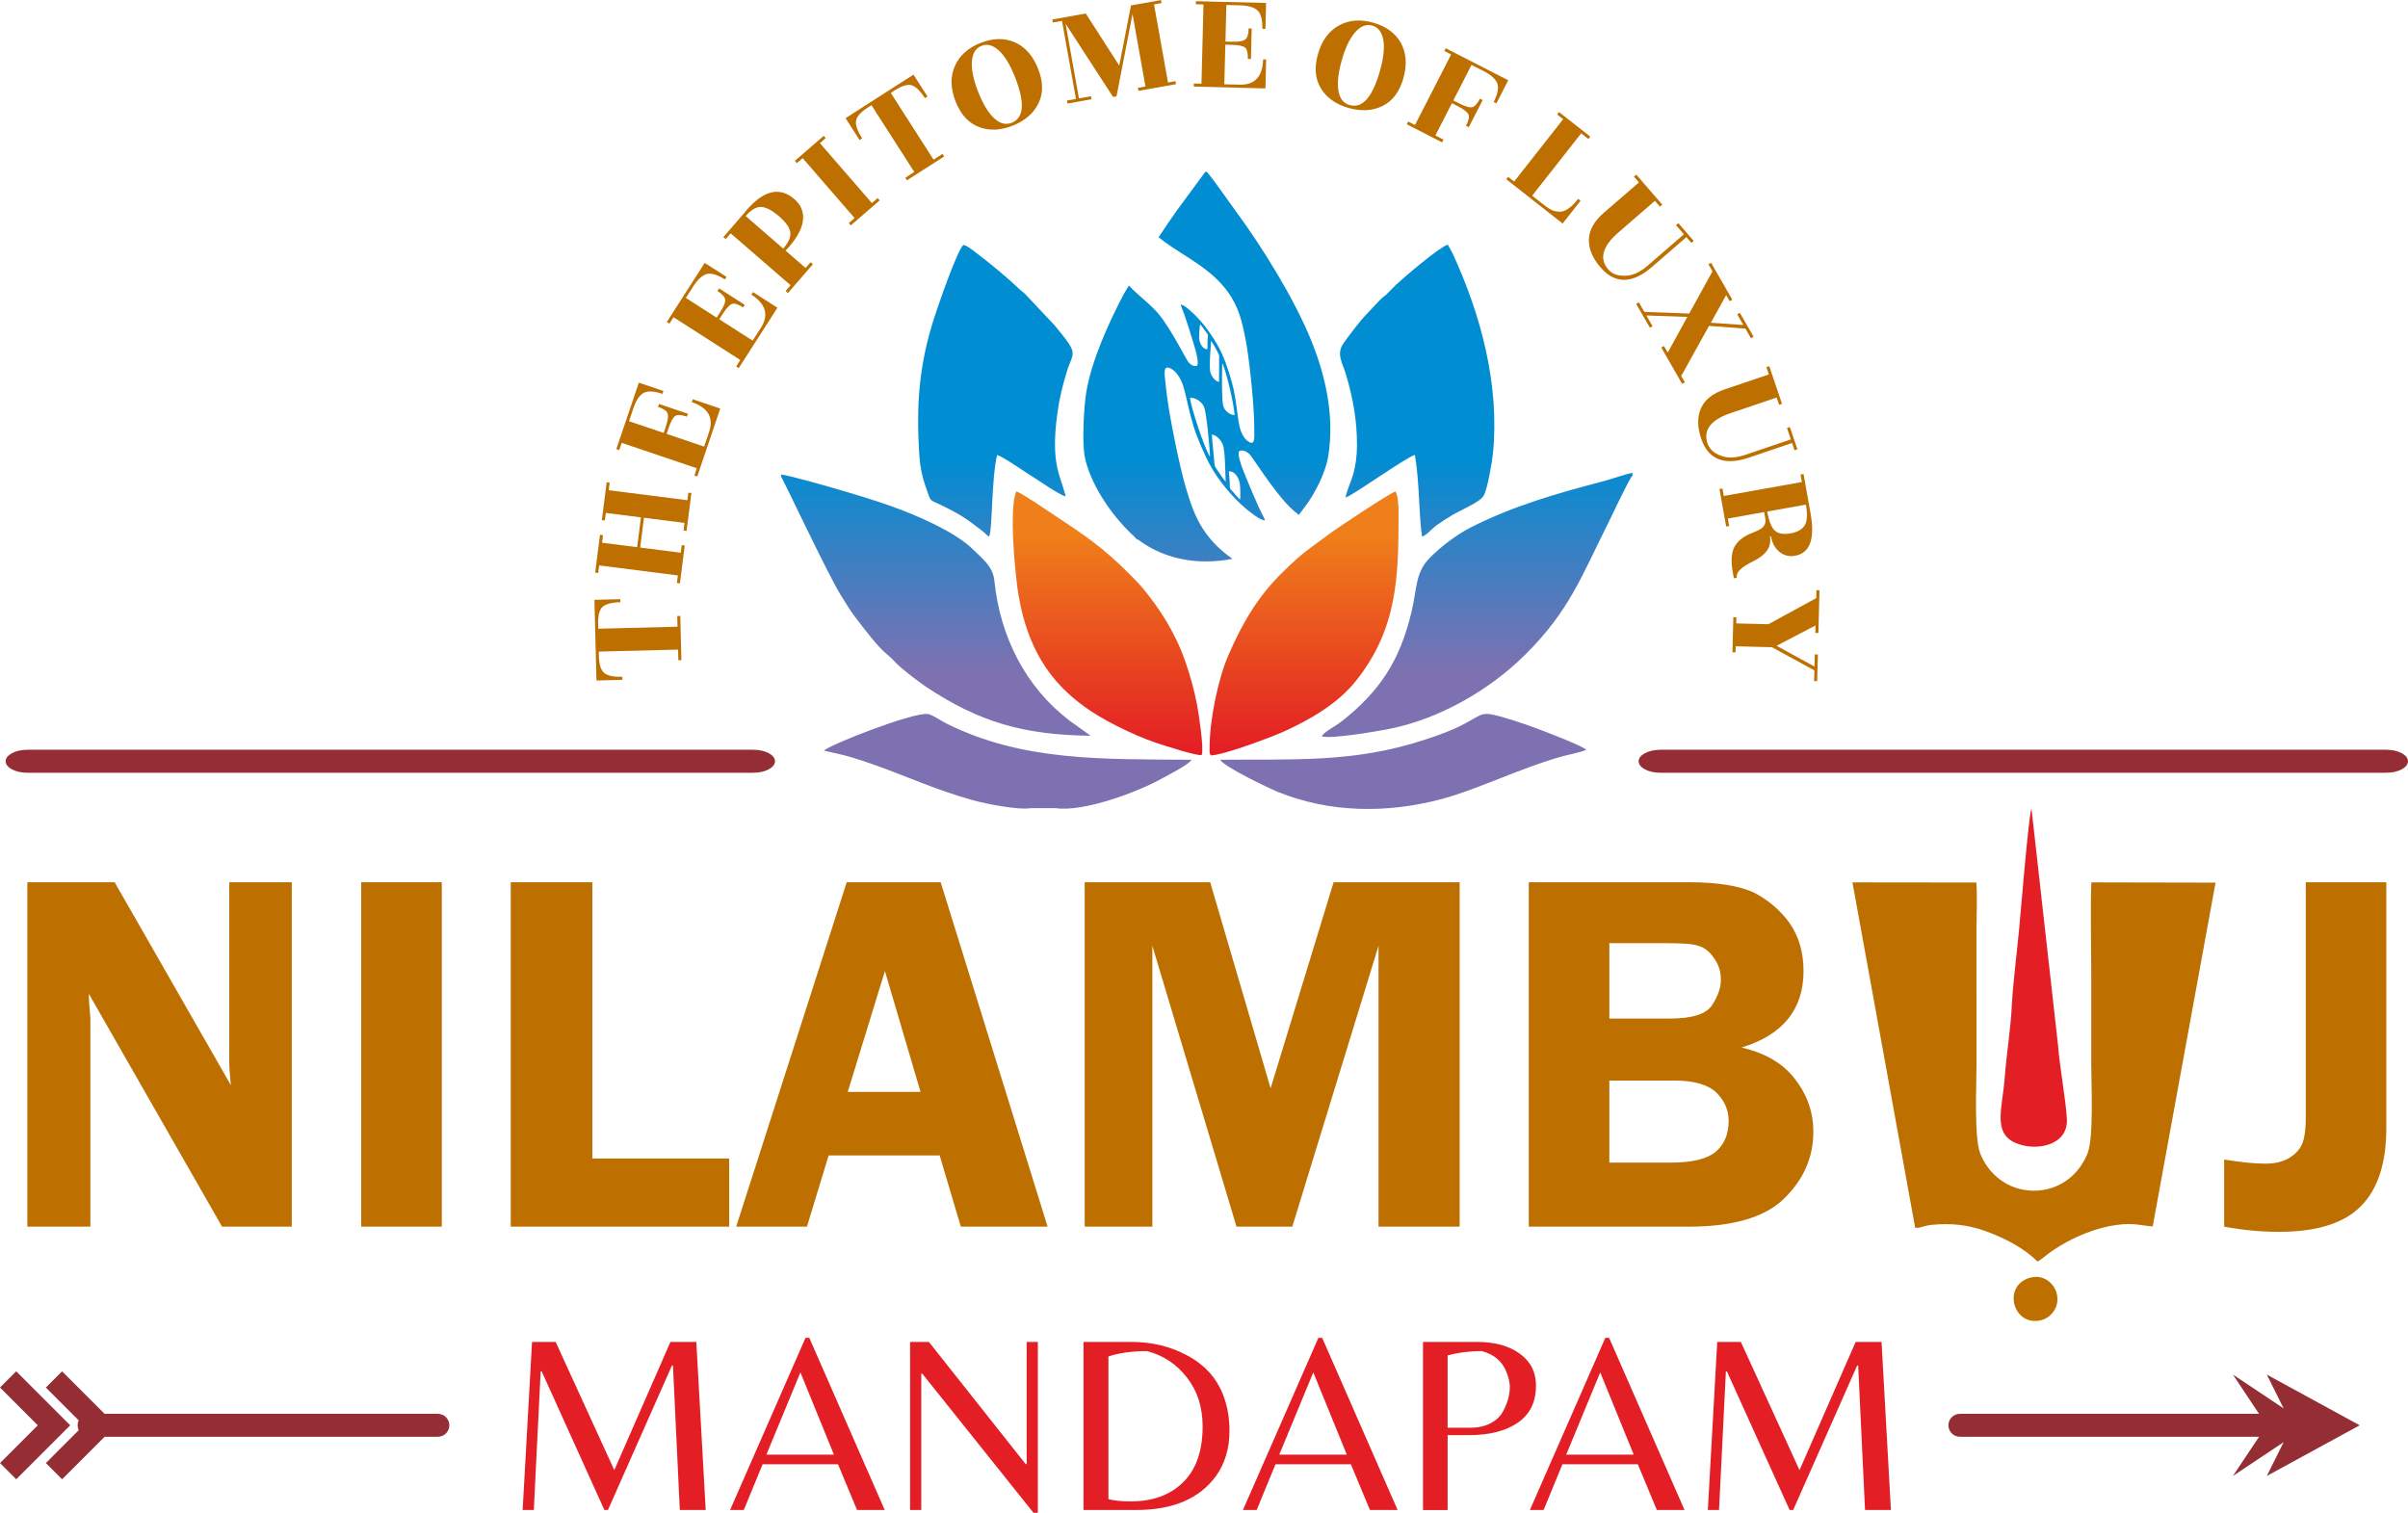 <?xml version="1.0" encoding="UTF-8"?>
<!DOCTYPE svg PUBLIC "-//W3C//DTD SVG 1.1//EN" "http://www.w3.org/Graphics/SVG/1.1/DTD/svg11.dtd">
<!-- Creator: CorelDRAW 2021 (64-Bit) -->
<svg xmlns="http://www.w3.org/2000/svg" xml:space="preserve" width="1.009in" height="0.634in" version="1.1" style="shape-rendering:geometricPrecision; text-rendering:geometricPrecision; image-rendering:optimizeQuality; fill-rule:evenodd; clip-rule:evenodd"
viewBox="0 0 1018.26 639.75"
 xmlns:xlink="http://www.w3.org/1999/xlink"
 xmlns:xodm="http://www.corel.com/coreldraw/odm/2003">
 <defs>
  <style type="text/css">
   <![CDATA[
    .fil4 {fill:#E31E24}
    .fil3 {fill:#BD6F00}
    .fil0 {fill:#E31E24;fill-rule:nonzero}
    .fil6 {fill:#952E34;fill-rule:nonzero}
    .fil5 {fill:#BD6F00;fill-rule:nonzero}
    .fil2 {fill:url(#id0)}
    .fil1 {fill:url(#id1)}
   ]]>
  </style>
  <linearGradient id="id0" gradientUnits="userSpaceOnUse" x1="509.25" y1="317.69" x2="509.27" y2="225.84">
   <stop offset="0" style="stop-opacity:1; stop-color:#E31E24"/>
   <stop offset="1" style="stop-opacity:1; stop-color:#EF7F1A"/>
  </linearGradient>
  <linearGradient id="id1" gradientUnits="userSpaceOnUse" x1="622.2" y1="193.98" x2="622.21" y2="283.63">
   <stop offset="0" style="stop-opacity:1; stop-color:#008DD2"/>
   <stop offset="1" style="stop-opacity:1; stop-color:#7E71B1"/>
  </linearGradient>
 </defs>
 <g id="Layer_x0020_1">
  <g id="_2246617458096">
   <path class="fil0" d="M259.77 621.71l23.73 -54.22 10.95 0 3.97 71.08 -10.95 0 -2.9 -61.09 -0.43 0 -27.06 61.09 -1.5 0 -26.52 -58.63 -0.43 0 -2.9 58.63 -4.72 0 3.97 -71.08 9.99 0 24.8 54.22zm48.96 16.86l31.89 -72.8 1.61 0 31.89 72.8 -11.7 0 -8.05 -19.33 -31.89 0 -7.95 19.33 -5.8 0zm15.35 -23.41l28.56 0 -14.17 -34.79 -14.39 34.79zm114.78 24.59l-1.83 0 -47.03 -58.84 -0.43 0 0 57.66 -4.72 0 0 -71.08 7.95 0 40.91 51.65 0.43 0 0 -51.65 4.73 0 0 72.26zm19.32 -1.18l0 -71.08 20.29 0c8.48,0 16.11,1.83 22.87,5.37 3.65,1.82 6.87,4.19 9.55,6.98 2.69,2.79 4.94,6.34 6.55,10.63 1.61,4.4 2.47,9.23 2.47,14.49 0,7.62 -1.93,13.96 -5.69,19.22 -6.98,9.56 -18.14,14.39 -33.71,14.39l-22.34 0zm20.19 -3.65c9.13,0 16.43,-2.69 21.91,-8.05 5.47,-5.37 8.27,-13.21 8.27,-23.62 0,-8.05 -2.15,-14.92 -6.55,-20.61 -4.4,-5.69 -9.98,-9.45 -16.96,-11.27 -6.23,0 -11.7,0.75 -16.32,2.26l0 60.34c2.25,0.64 5.47,0.97 9.66,0.97zm47.24 3.65l31.89 -72.8 1.61 0 31.89 72.8 -11.7 0 -8.05 -19.33 -31.89 0 -7.95 19.33 -5.8 0zm15.35 -23.41l28.56 0 -14.17 -34.79 -14.39 34.79zm108.55 -29.2c0,6.87 -2.47,12.03 -7.51,15.57 -5.05,3.54 -11.92,5.37 -20.61,5.37l-9.24 0 0 31.68 -10.41 0 0 -71.08 23.08 0c7.19,0 13.21,1.61 17.83,4.94 4.62,3.33 6.87,7.83 6.87,13.53zm-37.36 17.82l9.56 0c3.33,0 6.23,-0.64 8.7,-1.93 2.36,-1.29 4.08,-2.9 5.15,-4.94 1.93,-3.54 2.9,-7.09 2.9,-10.42 0,-1.61 -0.43,-3.65 -1.29,-5.9 -1.72,-4.73 -5.26,-7.84 -10.63,-9.24 -5.15,0 -9.99,0.65 -14.39,1.83l0 30.6z"/>
   <path class="fil0" d="M646.94 638.57l31.89 -72.8 1.61 0 31.89 72.8 -11.7 0 -8.05 -19.33 -31.89 0 -7.95 19.33 -5.8 0zm15.35 -23.41l28.56 0 -14.17 -34.79 -14.39 34.79zm98.67 6.55l23.73 -54.22 10.95 0 3.97 71.08 -10.95 0 -2.9 -61.09 -0.43 0 -27.06 61.09 -1.5 0 -26.52 -58.63 -0.43 0 -2.9 58.63 -4.73 0 3.97 -71.08 9.99 0 24.8 54.22z"/>
   <path class="fil1" d="M690.33 201.06l0 -1.09c-2.1,0.21 -9.26,2.72 -12.12,3.47 -19.59,5.14 -37.88,10.29 -56.11,19.5 -5.96,3.01 -12.75,8.15 -17.4,12.85 -6.32,6.38 -5.41,12.82 -7.79,22.82 -4.91,20.74 -13.44,33.65 -29.34,46.25 -2.78,2.21 -7.94,4.78 -8.61,6.48 3.61,1.31 22.53,-1.99 27.06,-2.82 22.62,-4.13 44.26,-17.08 58.97,-31.71 18.69,-18.59 23.73,-33.04 35.07,-55.66 1.74,-3.47 8.63,-18.29 10.27,-20.09zm-179.97 -128.41l-0.69 0 -12.12 16.47c-2.59,3.62 -5.08,7.35 -7.62,11.2 1.86,1.49 3.85,2.92 6.11,4.42 9.17,6.06 19.92,11.64 25.87,23.05 2.7,5.18 3.73,10.33 4.77,15.49 1.49,7.42 3.45,26.22 3.61,33.93 0.02,1.2 0.12,2.43 0.08,3.64 -0.06,2.35 0.57,7.03 -1.52,6.33 -2.67,-0.89 -4.21,-4.58 -4.74,-7.05 -0.52,-2.44 -0.77,-5.03 -1.12,-7.52 -0.86,-6.11 -1.39,-9.17 -3.33,-15.18 -1.95,-5.99 -3.62,-10.15 -7.51,-15.86 -1.97,-2.89 -3.78,-5.24 -6.2,-7.73 -1.38,-1.43 -5.18,-5.09 -6.68,-5.07 0.13,0.64 0.9,2.49 1.18,3.23 0.41,1.06 0.79,2.19 1.12,3.25 0.69,2.14 1.43,4.29 2.07,6.47 0.88,2.99 3.57,10.6 2.67,12.78 -1.12,0.71 -2.67,-0.12 -3.65,-1.22 -1.08,-1.2 -7.06,-13.56 -12.59,-20.36 -3.48,-4.29 -8.63,-7.81 -12.71,-12.2l-2.16 3.62c-6.24,11.88 -13.69,28.14 -15.88,41.68 -0.98,6.06 -1.8,21.08 -0.6,27.14 2.15,10.75 10.09,22.87 17.98,30.85 0.79,0.86 1.64,1.68 2.53,2.47l1.3 1.36c0.41,0.39 0.18,0.21 0.54,0.46 0.03,-0.06 0.06,-0.14 0.09,-0.23 7.44,5.78 17.54,9.33 28.68,9.33 4.03,0 7.79,-0.37 11.31,-1.1 -4.68,-3.31 -8.98,-7.3 -12.42,-12.59 -3.72,-5.72 -5.49,-11.6 -7.27,-17.48 -2.57,-8.46 -6.95,-30.1 -8,-39.04 -0.16,-1.39 -0.41,-2.8 -0.5,-4.22 -0.2,-2.73 -1.45,-8.11 1.05,-7.53 3.2,0.75 5.41,4.86 6.3,7.67 0.88,2.78 1.46,5.76 2.15,8.62 1.68,7.01 2.64,10.51 5.58,17.27 2.93,6.75 5.35,11.39 10.51,17.6 2.61,3.14 4.98,5.67 8.07,8.3 1.77,1.5 6.59,5.34 8.33,5.14 -0.22,-0.74 -1.32,-2.79 -1.74,-3.63 -0.59,-1.19 -1.16,-2.46 -1.67,-3.65 -1.04,-2.41 -2.14,-4.83 -3.13,-7.29 -1.36,-3.38 -5.34,-11.92 -4.54,-14.56 1.22,-0.96 3.12,-0.16 4.39,1.01 1.39,1.27 9.73,14.97 16.92,22.26 1.24,1.25 2.61,2.42 4.05,3.56l0.44 -0.58c1.08,-1.45 1.99,-2.62 3.1,-4.18 3.36,-4.7 7.74,-13.09 8.87,-19.91 2.84,-17.17 -1.26,-34.5 -7.1,-48.93 -7.25,-17.92 -20.71,-39.56 -31.9,-54.78 -4.18,-5.69 -8.11,-11.58 -12.25,-16.71zm-7.12 95.58c0.18,3.44 5.97,21.05 8.34,24.75 0.14,-0.49 0.05,-0.04 0.08,-0.46l-0.21 -3c-0.29,-3.65 -1.24,-14.36 -2.19,-17.17 -0.89,-2.62 -4.12,-4.37 -6.03,-4.13zm9.23 15.58c-0,0.05 0.03,0.09 -0.01,0.14 -0.04,0.06 -0,0.11 -0,0.14 -0,0.03 -0,0.1 -0,0.14l1.1 11.94c0.1,1.13 0.39,1.35 1.15,2.51 0.77,1.16 2.69,4.16 3.65,4.93 -0.28,-0.84 -0.08,-12.75 -1.31,-15.74 -0.62,-1.5 -2.16,-3.35 -3.78,-3.93 -0.04,-0.01 -0.34,-0.1 -0.39,-0.1 -0.31,-0.05 -0.15,-0.04 -0.41,-0.02zm7.23 15.49c-0.01,0.04 0.02,0.08 -0.02,0.14l-0.01 0.53c0.11,1.76 0.39,3.27 0.35,5.22 -0.04,1.63 0.15,1.41 1.54,2.98 0.87,0.99 1.84,2.23 2.83,3.07 0.23,-0.79 0.06,-5.44 -0.08,-6.52 -0.29,-2.31 -1.99,-5.62 -4.61,-5.41zm2.32 -23.79c0.13,-2.94 -3.36,-18.42 -5.08,-21.77 -0.16,0.4 -0.05,0.02 -0.1,0.38l-0.07 2.57c-0.06,3.13 -0.12,12.34 0.45,14.81 0.54,2.31 3.15,4.06 4.8,4.01zm-6.59 -14.04c0.01,-0.04 -0.02,-0.08 0.02,-0.12 0.03,-0.04 0.02,-0.1 0.02,-0.12 0,-0.02 0.01,-0.08 0.02,-0.12l0.04 -10.26c0,-0.98 -0.21,-1.19 -0.77,-2.24 -0.56,-1.05 -1.95,-3.76 -2.71,-4.5 0.17,0.74 -0.98,10.87 -0.17,13.52 0.41,1.33 1.57,3.04 2.9,3.65 0.04,0.02 0.28,0.11 0.32,0.12 0.26,0.07 0.13,0.04 0.35,0.05zm-4.89 -13.8c0.01,-0.04 -0.01,-0.07 0.02,-0.12l0.05 -0.45c0.05,-1.5 -0.06,-2.82 0.13,-4.47 0.16,-1.39 -0.01,-1.22 -1.07,-2.67 -0.66,-0.91 -1.39,-2.05 -2.16,-2.84 -0.26,0.66 -0.49,4.63 -0.46,5.57 0.06,1.99 1.24,4.95 3.49,4.99zm63.29 40.53c-0.01,4.41 -0.52,8.28 -1.57,12.25 -0.69,2.58 -3.17,7.96 -3.2,9.95 3.4,-1.18 25.35,-16.91 29.26,-18.06 2.11,13.13 1.51,24.33 3.02,34.58 2.12,-0.73 4.08,-3.31 6.22,-4.85 2.17,-1.56 4.03,-2.75 6.55,-4.25 3.5,-2.1 11.84,-5.51 13.33,-8.28 1.6,-2.98 3.46,-13.79 3.87,-17.75 2.92,-28.89 -5.09,-58.84 -17.11,-84.76l-1.98 -3.58c-3.48,0.95 -18.38,13.66 -21.8,16.87l-4.31 4.33c-0.96,0.81 -1.4,1.01 -2.36,1.96l-6.28 6.67c-2.32,2.34 -7.44,9.13 -9.36,11.88 -3.14,4.52 -0.46,8.1 1.01,13.03 2.86,9.53 4.74,19.32 4.71,30zm-155.64 38.75c1.55,-2.12 0.95,-24.04 3.46,-34.58 2.74,0.83 11.51,7.07 14.46,8.85 2.94,1.77 11.56,7.93 14.53,8.69 -1.45,-5.87 -3.57,-9.78 -4.25,-16.48 -0.66,-6.52 -0.02,-13.28 0.83,-19.34 0.83,-5.88 2.13,-11.13 3.83,-16.73 2.75,-9.12 5.66,-6.85 -5.18,-19.9l-12.4 -13.17c-1.07,-1.05 -1.8,-1.39 -2.91,-2.49 -3.89,-3.83 -12.01,-10.56 -16.8,-14.15 -1.43,-1.07 -4.62,-3.81 -6.4,-4.1 -2.7,2.61 -10.47,25.14 -12.25,30.63 -6.39,19.74 -7.7,36.43 -6.4,57.58 0.45,7.31 1.64,11.2 3.96,17.63 0.99,2.74 1,2.05 6.18,4.61 7.67,3.8 10.1,5.55 16.51,10.48 1.19,0.91 1.64,1.62 2.83,2.47zm-87.87 -25.37c0.82,1.01 19.68,41.15 25.16,50.01 1.9,3.07 3.96,6.49 5.99,9.15 3.52,4.61 9.7,12.9 13.78,16.1 1.26,0.99 2.75,2.6 3.85,3.72 2.56,2.6 9.64,7.98 12.68,9.99 22.09,14.66 40.87,20.27 69.42,20.59l-9.03 -6.48c-18.49,-14.13 -29.27,-35.38 -31.68,-59.09 -0.63,-6.24 -5.33,-9.51 -9.04,-13.23 -7.53,-7.54 -24.6,-14.77 -34.36,-18.22 -7.54,-2.67 -15.08,-4.96 -22.96,-7.26 -4.1,-1.2 -20.55,-5.9 -23.82,-6.2l0 0.91zm105.68 140.16l10.41 0c11.37,1.78 34.55,-6.61 45.49,-12.84 2.2,-1.25 10.58,-5.37 11.98,-7.61 -37.47,-0.33 -71.27,0.83 -103.72,-15.36 -2.03,-1.01 -6.05,-3.81 -7.92,-4.01 -6.43,-0.68 -40.93,12.8 -43.84,15.49 3.8,0.93 7.47,1.59 11.28,2.71 3.72,1.1 6.97,2.21 10.56,3.5 14.74,5.28 25.82,10.52 41.34,14.82 5.18,1.43 18.73,4.19 24.44,3.31zm173.6 -3.84c15.57,-4.16 32.39,-12.75 50.52,-17.92 2.63,-0.75 8.77,-1.93 10.66,-2.9 -1.46,-1.54 -13.48,-6.15 -16.62,-7.39 -5.72,-2.24 -11.54,-4.29 -17.64,-6.11 -10.31,-3.07 -9.15,-1.77 -17.29,2.52 -5.53,2.91 -10.79,4.76 -16.96,6.78 -29.78,9.79 -55.52,8.09 -86.32,8.4 1.61,3.02 21.19,12.29 24.19,13.51 22.19,9.05 46.54,9.22 69.46,3.11z"/>
   <path class="fil2" d="M508.14 319.26c1.09,-2.55 -1.28,-17.67 -1.93,-21.09 -1.25,-6.62 -2.92,-12.52 -5.07,-18.68 -4.23,-12.13 -10.88,-22.23 -17.55,-30.34 -1.95,-2.37 -3.67,-4.09 -5.73,-6.15 -11.78,-11.83 -18.92,-16.5 -33.36,-26.04 -2.89,-1.91 -12.18,-8.3 -14.7,-9.17 -3.31,6.71 -0.46,36.18 0.94,44.17 4.77,27.13 17.62,43.12 41.71,55.13 5.48,2.74 11.12,5.26 16.94,7.2 2.36,0.78 17.05,5.58 18.74,4.97zm3.36 -3.24c0,1.98 -0.2,2.04 0.44,3.42 5.37,-0.08 25.95,-7.81 30.94,-10.09 12.14,-5.53 23.05,-12.14 30.46,-21.39 17.65,-22.04 18.08,-44.33 18.06,-70.93 0,-2.68 -0.19,-7.43 -1.28,-9.23 -2.85,0.96 -24.83,15.57 -28.33,18.21 -4.67,3.52 -9.22,6.57 -13.26,10.15 -2.28,2.03 -3.85,3.56 -5.93,5.59 -10.65,10.36 -17.17,21.53 -23.22,35.46 -4.26,9.79 -7.9,27.33 -7.88,38.83z"/>
   <path class="fil3" d="M809.85 519.16c1.57,0.46 3.55,-0.85 6.95,-1.18 8.21,-0.79 15.31,-0.08 22.93,2.68 8.67,3.13 16.6,7.56 21.85,12.81 1.35,-0.57 3.24,-2.32 4.54,-3.27 1.74,-1.26 3.15,-2.2 4.91,-3.29 6.67,-4.1 15.84,-7.83 23.86,-8.88 7.9,-1.04 10.4,0.31 15.42,0.59l26.57 -145.37 -52.5 -0.11c-0.46,6.87 -0.06,29.96 -0.06,38.57 -0,12.88 -0.03,25.77 0,38.64 0.02,8.66 1.06,30.47 -1.5,37.22 -3.13,8.23 -11.11,15.97 -22.76,15.96 -11.6,-0.01 -19.75,-7.79 -22.77,-15.95 -2.52,-6.83 -1.51,-28.52 -1.49,-37.23l-0.01 -57.76c0.01,-6.11 0.36,-13.42 -0.06,-19.39l-52.39 -0.06 26.51 146.01z"/>
   <path class="fil3" d="M858.46 540.34c-11.89,3.24 -7.33,20.79 4.57,17.98 4.28,-1.01 8.19,-5.69 6.66,-11.45 -1.09,-4.1 -5.47,-8.11 -11.23,-6.54z"/>
   <path class="fil4" d="M863.27 379.59l-4.22 -37.57c-1.11,1.7 -4.67,45.04 -5.17,50.26 -0.77,8.19 -2.78,25.14 -3.09,31.91 -0.49,10.79 -2.28,21.28 -3.08,31.64 -0.99,12.94 -5.09,23.18 4.47,27.44 8.64,3.85 22.34,1.19 21.84,-9.88 -0.33,-7.54 -3.24,-23.43 -3.73,-31.21l-7.03 -62.59z"/>
   <path class="fil5" d="M123.38 373.08l0 145.66 -29.48 0 -56.34 -98.49c0,2.62 0.22,4.15 0.22,5.02 0.22,2.4 0.44,4.59 0.44,6.33l0 87.14 -26.65 0 0 -145.66 36.91 0 49.14 85.83c-0.44,-4.15 -0.66,-7.43 -0.66,-9.61l0 -76.22 26.43 0z"/>
   <polygon class="fil5" points="186.82,373.08 186.82,518.74 152.75,518.74 152.75,373.08 "/>
   <polygon class="fil5" points="250.48,489.92 308.35,489.92 308.35,518.74 215.98,518.74 215.98,373.08 250.48,373.08 "/>
   <path class="fil5" d="M397.78 373.08l45.21 145.66 -36.69 0 -8.95 -30.13 -46.95 0 -9.17 30.13 -29.92 0 46.74 -145.66 39.74 0zm-39.31 88.66l30.79 0 -15.06 -51.1 -15.72 51.1z"/>
   <polygon class="fil5" points="522.88,518.74 487.29,399.95 487.29,518.74 458.68,518.74 458.68,373.08 511.75,373.08 537.3,460.22 563.94,373.08 617.23,373.08 617.23,518.74 582.94,518.74 582.94,399.95 546.47,518.74 "/>
   <path class="fil5" d="M646.46 373.08l67.7 0c12.23,0 21.4,1.53 27.52,4.37 5.9,3.06 11.14,7.43 15.07,12.88 3.93,5.68 5.9,12.45 5.9,20.31 0,16.16 -8.74,27.08 -26.2,32.32 10.04,2.4 17.69,6.77 22.71,13.54 5.24,6.77 7.64,14.19 7.64,22.06 0,10.92 -4.15,20.31 -12.45,28.39 -8.08,7.86 -21.62,11.79 -40.18,11.79l-67.7 0 0 -145.66zm34.07 25.77l0 31.88 25.77 0c9.39,0 15.29,-1.96 17.69,-5.68 2.4,-3.71 3.71,-7.21 3.71,-10.7 0,-3.71 -1.09,-6.77 -3.06,-9.39 -1.96,-2.84 -4.15,-4.37 -6.55,-5.02 -2.4,-0.87 -7.21,-1.09 -14.19,-1.09l-23.36 0zm0 58.09l0 34.72 25.99 0c8.95,0 15.29,-1.53 19,-4.58 3.71,-3.28 5.46,-7.43 5.46,-13.1 0,-4.59 -1.75,-8.52 -5.24,-12.01 -3.49,-3.27 -9.39,-5.02 -17.69,-5.02l-27.52 0z"/>
   <path class="fil5" d="M1009.09 373.08l0 103.95c0,14.63 -3.5,25.77 -10.7,32.98 -6.99,7.21 -18.56,10.92 -34.72,10.92 -7.21,0 -14.85,-0.66 -23.15,-2.19l0 -28.39c6.77,1.09 12.45,1.75 17.47,1.75 4.15,0 7.43,-0.87 10.05,-2.4 2.4,-1.53 4.15,-3.27 5.24,-5.46 1.09,-2.19 1.75,-6.11 1.75,-11.57l0 -99.59 34.07 0z"/>
   <path class="fil6" d="M38.79 599.32l0 6.86 -19.4 -19.4 6.86 -6.86 19.4 19.4 0 6.86 -6.86 -6.86zm6.86 0l3.43 3.43 -3.43 3.43 0 -6.86zm-22.82 22.82l-3.43 -3.42 19.4 -19.4 6.86 6.86 -19.4 19.4 -3.43 -3.43zm-3.43 -22.82l0 6.86 -19.4 -19.4 6.86 -6.86 19.4 19.4 0 6.86 -6.86 -6.86zm6.86 0l3.43 3.43 -3.43 3.43 0 -6.86zm-22.82 22.82l-3.43 -3.42 19.4 -19.4 6.86 6.86 -19.4 19.4 -3.43 -3.43zm34.23 -14.54c-2.68,0 -4.85,-2.17 -4.85,-4.85 0,-2.68 2.17,-4.85 4.85,-4.85l0 9.7zm147.49 0l-147.49 0 0 -9.7 147.49 0 0 9.7zm0 -9.7c2.68,0 4.85,2.17 4.85,4.85 0,2.68 -2.17,4.85 -4.85,4.85l0 -9.7z"/>
   <path class="fil6" d="M828.77 607.6c-2.67,0 -4.85,-2.17 -4.85,-4.85 0,-2.68 2.17,-4.85 4.85,-4.85l0 9.7zm150.46 0l-150.46 0 0 -9.7 150.46 0 0 9.7zm-13.56 2.29l-21.45 14.29 14.29 -21.43 -14.29 -21.45 21.45 14.3 -7.12 -14.3 39.28 21.45 -39.28 21.43 7.12 -14.29zm13.56 -11.99c2.67,0 4.85,2.17 4.85,4.85 0,2.68 -2.17,4.85 -4.85,4.85l0 -9.7z"/>
   <g>
    <path class="fil6" d="M702.09 326.78c-5.07,0 -9.17,-2.18 -9.17,-4.86 0,-2.68 4.11,-4.86 9.17,-4.86l0 9.73zm307 0l-307 0 0 -9.73 307 0 0 9.73zm0 -9.73c5.07,0 9.17,2.18 9.17,4.86 0,2.68 -4.11,4.86 -9.17,4.86l0 -9.73z"/>
   </g>
   <g>
    <path class="fil6" d="M11.56 326.78c-5.07,0 -9.17,-2.18 -9.17,-4.86 0,-2.68 4.11,-4.86 9.17,-4.86l0 9.73zm307 0l-307 0 0 -9.73 307 0 0 9.73zm0 -9.73c5.07,0 9.17,2.18 9.17,4.86 0,2.68 -4.11,4.86 -9.17,4.86l0 -9.73z"/>
   </g>
   <path class="fil5" d="M524.17 35.78c6.45,0.16 9.77,-3.43 9.95,-10.71l1.29 0.03 -0.31 12.25 -30.3 -0.77 0.03 -1.29 3.23 0.08 0.85 -33.53 -3.22 -0.08 0.03 -1.29 29.66 0.75 -0.28 10.96 -1.29 -0.04c0.1,-3.8 -0.61,-6.4 -2.06,-7.79 -1.51,-1.33 -3.95,-2.04 -7.37,-2.13l-5.8 -0.15 -0.39 15.48 2.58 0.06c3.09,0.08 5.04,-0.26 5.9,-1.01 0.86,-0.75 1.28,-2.29 1.34,-4.61l1.29 0.03 -0.33 12.9 -1.29 -0.03c0.06,-2.39 -0.29,-4.01 -1.11,-4.74 -0.82,-0.73 -2.74,-1.17 -5.84,-1.24l-2.58 -0.07 -0.43 16.77 6.45 0.16z"/>
   <path class="fil5" d="M583.55 29.88c1.49,-5.28 1.99,-9.63 1.41,-13.01 -0.6,-3.32 -2.16,-5.38 -4.64,-6.08 -2.54,-0.72 -4.95,0.2 -7.22,2.78 -2.28,2.57 -4.2,6.52 -5.71,11.85 -1.51,5.34 -1.99,9.63 -1.4,12.95 0.54,3.3 2.12,5.29 4.73,6.03 5.4,1.53 9.65,-3.29 12.84,-14.52zm9.9 3.14c-1.62,5.71 -4.54,9.64 -8.76,11.73 -4.22,2.09 -9,2.41 -14.4,0.88 -5.4,-1.53 -9.3,-4.32 -11.72,-8.29 -2.43,-3.98 -2.87,-8.79 -1.25,-14.5 1.6,-5.65 4.56,-9.7 8.78,-12.06 4.22,-2.36 9.11,-2.78 14.62,-1.21 5.46,1.55 9.35,4.4 11.7,8.62 2.29,4.21 2.62,9.19 1.02,14.84z"/>
   <polygon class="fil5" points="491.18,1.27 488,1.84 493.9,34.85 497.07,34.29 497.3,35.56 481.43,38.39 481.2,37.12 484.38,36.55 478.9,5.89 472.14,40.71 470.68,40.97 450.61,10.02 456.25,41.58 461.33,40.67 461.55,41.94 451.39,43.76 451.17,42.49 454.98,41.81 449.08,8.79 445.21,9.48 444.98,8.21 459.14,5.68 473.3,27.72 478.25,2.27 490.95,0 "/>
   <path class="fil5" d="M637.77 33.92l-5 9.76 -1.15 -0.59c1.74,-3.39 2.22,-6.03 1.52,-7.92 -0.79,-1.86 -2.68,-3.55 -5.72,-5.11l-5.16 -2.65 -7.71 15.04 2.3 1.18c2.76,1.41 4.66,1.95 5.76,1.64 1.1,-0.31 2.15,-1.51 3.21,-3.57l1.15 0.59 -5.88 11.48 -1.15 -0.59c1.08,-2.13 1.48,-3.74 1.05,-4.75 -0.42,-1.01 -1.97,-2.24 -4.72,-3.65l-2.3 -1.18 -7 13.66 3.44 1.76 -0.59 1.15 -14.93 -7.64 0.59 -1.15 2.87 1.47 15.29 -29.85 -2.87 -1.47 0.59 -1.15 26.41 13.52z"/>
   <path class="fil5" d="M429.2 32.55c-2.01,-5.1 -4.25,-8.86 -6.77,-11.2 -2.49,-2.28 -4.98,-2.96 -7.38,-2.01 -2.46,0.97 -3.81,3.17 -4.06,6.59 -0.25,3.42 0.62,7.73 2.65,12.89 2.03,5.16 4.25,8.86 6.75,11.14 2.44,2.3 4.9,2.92 7.42,1.93 5.22,-2.06 5.67,-8.47 1.39,-19.34zm9.78 -3.51c2.18,5.52 2.24,10.42 0.15,14.64 -2.08,4.22 -5.69,7.37 -10.91,9.43 -5.22,2.06 -10.01,2.22 -14.35,0.53 -4.34,-1.68 -7.62,-5.25 -9.79,-10.77 -2.15,-5.46 -2.26,-10.48 -0.33,-14.91 1.93,-4.43 5.55,-7.74 10.89,-9.84 5.28,-2.08 10.09,-2.18 14.53,-0.25 4.37,1.95 7.66,5.71 9.81,11.18z"/>
   <path class="fil5" d="M667.35 84.07l1.01 0.8 -7.57 9.63 -23.84 -18.73 0.8 -1.02 2.53 1.99 20.73 -26.37 -2.54 -1.99 0.8 -1.01 13.19 10.36 -0.79 1.01 -3.04 -2.39 -20.73 26.38 5.07 3.98c1.16,0.91 2.21,1.57 3.09,2.02 0.88,0.44 1.92,0.69 3.17,0.77 2.41,0.17 5.13,-1.62 8.12,-5.43z"/>
   <path class="fil5" d="M391.12 41.48c-2.05,-3.21 -3.99,-5.03 -5.75,-5.51 -1.78,-0.39 -4.14,0.35 -7.07,2.23l-1.63 1.04 18.1 28.24 3.8 -2.44 0.7 1.09 -15.75 10.09 -0.7 -1.09 3.8 -2.44 -18.1 -28.24 -1.63 1.04c-2.88,1.85 -4.54,3.67 -4.87,5.42 -0.35,1.84 0.5,4.36 2.55,7.56l-1.09 0.7 -5.92 -9.23 28.72 -18.41 5.92 9.23 -1.08 0.7z"/>
   <polygon class="fil5" points="371.97,84.72 359.78,95.28 358.93,94.3 361.37,92.19 339.41,66.84 336.97,68.95 336.13,67.98 348.32,57.42 349.16,58.39 346.72,60.51 368.69,85.86 371.12,83.74 "/>
   <path class="fil5" d="M698.67 112.77c-8.43,7.31 -15.71,7.38 -21.83,0.31 -3.42,-3.95 -5.06,-7.91 -4.96,-11.83 0.1,-3.93 2.2,-7.71 6.25,-11.22l14.92 -12.92 -2.11 -2.44 0.98 -0.85 10.98 12.67 -0.98 0.85 -2.11 -2.44 -15.45 13.39c-6.78,5.87 -8.2,11.12 -4.27,15.65 1.61,1.86 4.01,2.76 7.17,2.66 3.11,-0.05 6.23,-1.47 9.4,-4.22l15.41 -13.34 -3.34 -3.85 0.98 -0.85 6.5 7.51 -0.98 0.84 -2.11 -2.44 -14.43 12.5z"/>
   <path class="fil5" d="M315.31 91.33l15.89 13.77c2.32,-2.68 3.3,-4.99 2.98,-6.98 -0.27,-1.95 -1.9,-4.21 -4.78,-6.7 -2.88,-2.49 -5.4,-3.82 -7.5,-3.94 -2.06,-0.08 -4.26,1.17 -6.58,3.85zm27.46 19.53l0.98 0.84 -10.56 12.19 -0.98 -0.85 2.11 -2.44 -25.35 -21.96 -2.11 2.44 -0.98 -0.84 8.41 -9.7c7.84,-9.94 15.05,-12.05 21.63,-6.35 2.93,2.53 4.12,5.7 3.56,9.4 -0.56,3.7 -2.96,7.85 -7.3,12.36l8.48 7.35 2.11 -2.44z"/>
   <polygon class="fil5" points="712.46,161.67 711.34,162.32 702.5,146.94 703.62,146.3 705.23,149.09 713.51,133.99 696.19,133.38 698.8,137.91 697.68,138.55 691.89,128.49 693.01,127.84 695.33,131.87 714.32,132.56 724.15,114.71 722.44,111.74 723.56,111.1 732.53,126.7 731.41,127.34 729.93,124.77 723.47,136.45 737.2,137.41 734.62,132.93 735.74,132.29 741.53,142.36 740.41,143 738.06,138.92 722.68,137.79 710.92,158.99 "/>
   <path class="fil5" d="M321.74 138.64c3.48,-5.43 2.13,-10.13 -4.01,-14.06l0.7 -1.08 10.32 6.61 -16.36 25.53 -1.09 -0.7 1.74 -2.72 -28.23 -18.1 -1.74 2.71 -1.08 -0.7 16.01 -24.98 9.23 5.92 -0.7 1.08c-3.2,-2.05 -5.79,-2.79 -7.74,-2.28 -1.92,0.61 -3.79,2.32 -5.63,5.2l-3.13 4.89 13.03 8.35 1.39 -2.17c1.67,-2.61 2.39,-4.45 2.19,-5.57 -0.2,-1.12 -1.29,-2.28 -3.25,-3.54l0.7 -1.09 10.86 6.96 -0.7 1.08c-2.01,-1.29 -3.58,-1.83 -4.62,-1.51 -1.05,0.32 -2.42,1.74 -4.09,4.35l-1.39 2.17 14.12 9.05 3.48 -5.43z"/>
   <path class="fil5" d="M739.71 193.46c-10.57,3.58 -17.33,0.89 -20.33,-7.97 -1.67,-4.95 -1.69,-9.23 -0.12,-12.83 1.58,-3.6 4.95,-6.3 10.02,-8.02l18.7 -6.32 -1.03 -3.06 1.22 -0.41 5.38 15.89 -1.22 0.41 -1.04 -3.06 -19.36 6.55c-8.49,2.87 -11.8,7.19 -9.88,12.87 0.79,2.32 2.67,4.07 5.63,5.18 2.9,1.13 6.32,0.99 10.3,-0.35l19.31 -6.54 -1.64 -4.82 1.22 -0.42 3.18 9.41 -1.22 0.41 -1.03 -3.06 -18.08 6.12z"/>
   <path class="fil5" d="M299.83 182.72c2.07,-6.11 -0.38,-10.34 -7.29,-12.68l0.42 -1.22 11.6 3.93 -9.71 28.72 -1.22 -0.41 1.03 -3.06 -31.77 -10.75 -1.04 3.06 -1.22 -0.41 9.51 -28.1 10.39 3.52 -0.41 1.22c-3.61,-1.22 -6.3,-1.31 -8.06,-0.34 -1.72,1.05 -3.11,3.17 -4.21,6.4l-1.86 5.5 14.66 4.96 0.83 -2.44c0.99,-2.93 1.25,-4.89 0.78,-5.93 -0.46,-1.04 -1.81,-1.91 -4,-2.65l0.41 -1.22 12.22 4.13 -0.41 1.22c-2.26,-0.77 -3.91,-0.91 -4.85,-0.35 -0.94,0.57 -1.93,2.28 -2.92,5.21l-0.83 2.44 15.89 5.38 2.07 -6.11z"/>
   <path class="fil5" d="M763.66 213.37l-16.38 2.93c0.76,4.25 1.89,6.93 3.36,8.18 1.47,1.25 3.69,1.57 6.54,1.06 2.86,-0.51 4.88,-1.66 5.95,-3.36 1.07,-1.7 1.26,-4.68 0.52,-8.81zm-30.46 31.19l-0.5 -2.79c-0.94,-5.27 -0.46,-9.16 1.46,-11.66 1.48,-1.97 3.63,-3.53 6.44,-4.62 1.16,-0.47 2.26,-0.93 3.22,-1.43 2.16,-1.11 3.07,-2.65 2.69,-4.74l-0.5 -2.79 -15.37 2.74 0.57 3.17 -1.27 0.23 -2.84 -15.88 1.27 -0.23 0.56 3.17 33.02 -5.9 -0.57 -3.17 1.27 -0.23 2.98 16.7c1.93,10.79 -0.29,16.76 -6.57,17.88 -2.48,0.44 -4.67,-0.08 -6.58,-1.64 -1.92,-1.56 -3.09,-3.71 -3.6,-6.57l-0.44 0.08c0.76,4.25 -1.51,7.68 -6.81,10.32 -2.84,1.36 -4.77,2.62 -5.82,3.73 -1.12,1.05 -1.58,2.18 -1.36,3.39l-1.27 0.23z"/>
   <polygon class="fil5" points="257.81,204.09 257.41,207.29 290.68,211.52 291.09,208.32 292.37,208.48 290.33,224.47 289.05,224.31 289.46,221.11 272.31,218.94 270.71,231.54 287.86,233.72 288.27,230.52 289.55,230.68 287.52,246.68 286.23,246.52 286.64,243.32 253.37,239.09 252.96,242.29 251.68,242.13 253.71,226.13 254.99,226.29 254.59,229.49 269.43,231.38 271.03,218.77 256.19,216.89 255.78,220.09 254.5,219.93 256.54,203.93 "/>
   <polygon class="fil5" points="732.6,275.84 732.97,261 734.26,261.04 734.2,263.62 747.8,263.96 768.02,252.92 768.1,249.57 769.4,249.6 768.94,267.66 767.65,267.63 767.73,264.47 751.25,273.08 767.29,281.87 767.42,276.72 768.71,276.75 768.42,288.04 767.13,288 767.25,283.49 749.3,273.68 733.95,273.29 733.89,275.87 "/>
   <path class="fil5" d="M262.36 254.65c-3.81,0.1 -6.37,0.81 -7.69,2.07 -1.26,1.32 -1.84,3.73 -1.75,7.21l0.05 1.93 33.53 -0.85 -0.12 -4.51 1.29 -0.03 0.47 18.7 -1.29 0.03 -0.11 -4.51 -33.53 0.85 0.05 1.93c0.09,3.42 0.79,5.78 2.11,6.98 1.39,1.26 3.98,1.84 7.79,1.74l0.03 1.29 -10.96 0.28 -0.87 -34.11 10.96 -0.28 0.03 1.29z"/>
  </g>
 </g>
</svg>
